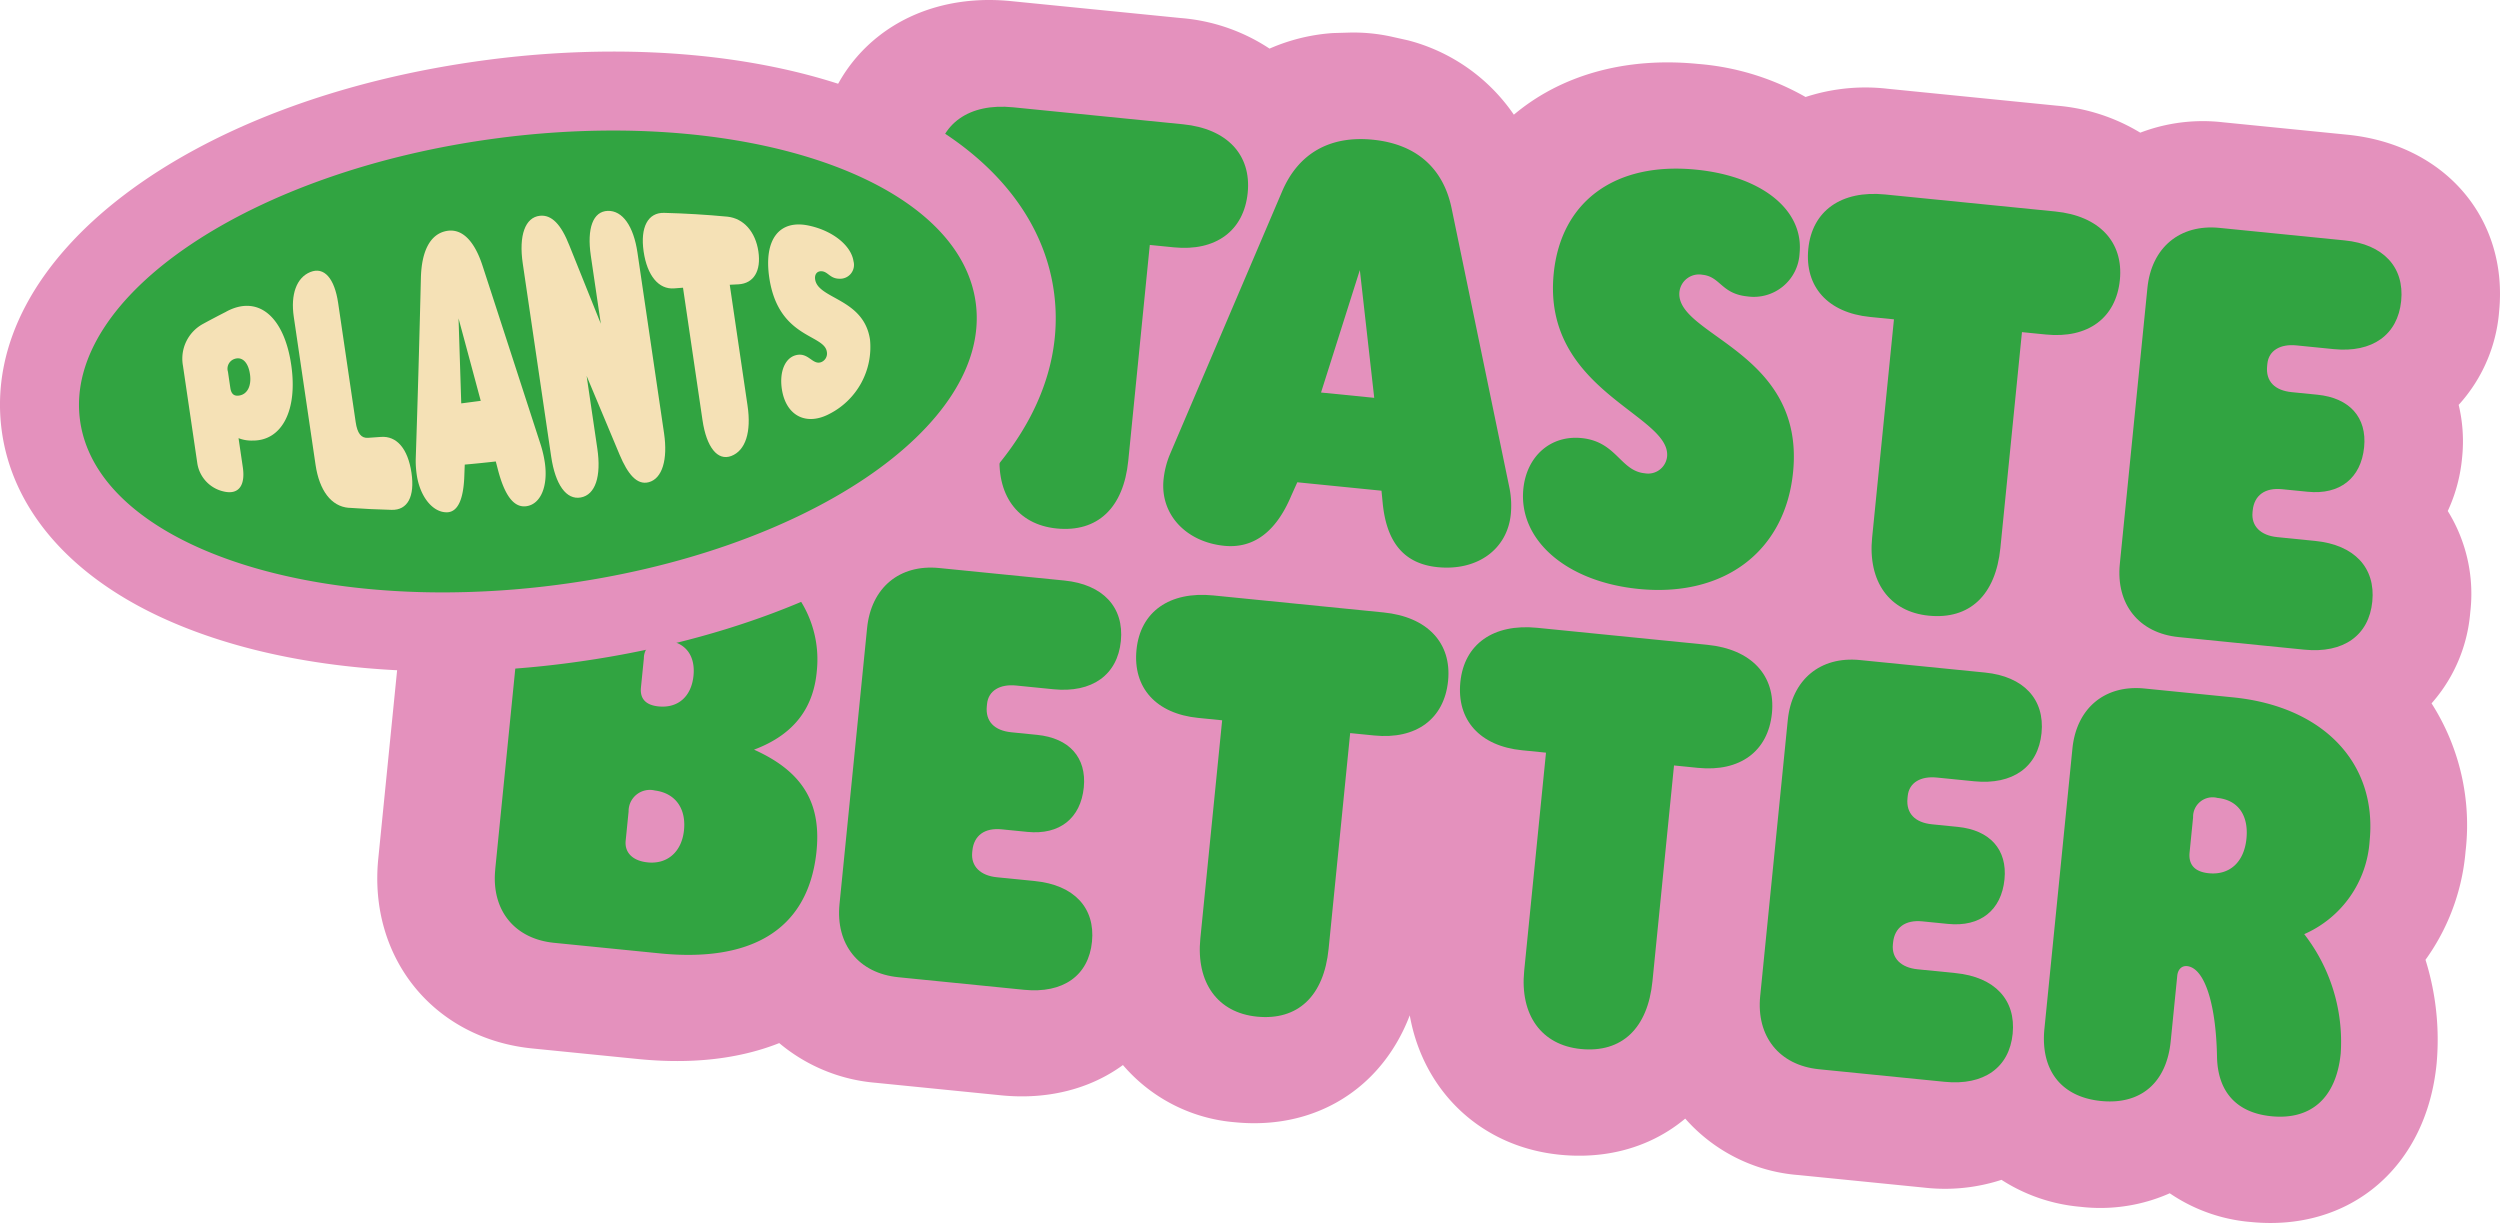 <svg viewBox="0 0 276.971 135.496" height="135.496" width="276.971" xmlns:xlink="http://www.w3.org/1999/xlink" xmlns="http://www.w3.org/2000/svg" data-name="Grupo 5998" id="Grupo_5998">
  <defs>
    <clipPath id="clip-path">
      <rect fill="none" height="135.496" width="276.971" data-name="Rectángulo 6214" id="Rectángulo_6214"></rect>
    </clipPath>
  </defs>
  <g clip-path="url(#clip-path)" data-name="Grupo 5997" id="Grupo_5997">
    <path fill="#e491bd" d="M232.925,76.67c-.009,0-.014,0-.02.008l.027.016c.006-.008,0-.014-.007-.024" data-name="Trazado 36747" id="Trazado_36747"></path>
    <path stroke-width="6.999" stroke-miterlimit="10" stroke="#e491bd" fill="none" d="M232.925,76.67c-.009,0-.014,0-.02.008l.027.016C232.938,76.686,232.933,76.68,232.925,76.67Z" data-name="Trazado 36748" id="Trazado_36748"></path>
    <path fill="#e491bd" d="M269.672,93.98a21.551,21.551,0,0,0-4.941-16.49,13.823,13.823,0,0,0,5.462-10,13.9,13.9,0,0,0-3.134-10.623,14.337,14.337,0,0,0,2.227-6.477,13.866,13.866,0,0,0-.872-6.558,13.936,13.936,0,0,0,4.975-9.646c.84-8.4-4.787-14.891-13.681-15.78l-13.86-1.385a15.925,15.925,0,0,0-9.082,1.661,17.628,17.628,0,0,0-9.182-3.487l-18.848-1.884a17.837,17.837,0,0,0-9.071,1.311,25.1,25.1,0,0,0-11.847-4.054c-9.106-.91-16.6,2.2-20.959,8.149A16.921,16.921,0,0,0,155.186,7.875l-1.741-.389a16.04,16.04,0,0,0-3.906-.376l-1.7.049A17.5,17.5,0,0,0,140.3,9.484a17.324,17.324,0,0,0-9.8-4L111.659,3.605c-9.469-.947-16.7,4.582-17.582,13.439a14.4,14.4,0,0,0,8.745,15.229L101.148,49.02a18.7,18.7,0,0,0,.25,5.544,15.1,15.1,0,0,0-9.972,3.852,21.568,21.568,0,0,0-5.153-3.708,28.291,28.291,0,0,0-10.928-2.872L65.5,50.852c-8.979-.9-16.151,5.028-17.056,14.082L45.388,95.5c-.9,9.054,4.953,16.277,13.932,17.175l11.725,1.172c6.308.63,11.681-.193,15.994-2.45a15.572,15.572,0,0,0,10.3,5.078l13.926,1.392c5.846.584,10.789-1.458,13.742-5.292a14.784,14.784,0,0,0,12.124,8.272c9.191.919,16.028-5.083,17.013-14.933l1.648-16.488a16.026,16.026,0,0,0,2.783-.859,15.893,15.893,0,0,0,2.554,1.392l-1.674,16.748c-.938,9.388,4.815,16.853,13.686,17.74,5.973.6,10.949-1.728,13.973-6.136A15.133,15.133,0,0,0,199.6,126.7l13.926,1.392a16.749,16.749,0,0,0,8.734-1.32,15.666,15.666,0,0,0,8.581,3.446,15.484,15.484,0,0,0,9.922-2.158A15.147,15.147,0,0,0,249.7,131.9c9.078.908,15.812-4.866,16.762-14.368a26.133,26.133,0,0,0-1.68-11.849,20.52,20.52,0,0,0,4.886-11.706M232.9,76.678c.006-.009.01-.008.02-.008s.012.016.007.025l-.027-.017" data-name="Trazado 36749" id="Trazado_36749"></path>
    <path stroke-width="6.999" stroke-miterlimit="10" stroke="#e491bd" fill="none" d="M269.672,93.98a21.551,21.551,0,0,0-4.941-16.49,13.823,13.823,0,0,0,5.462-10,13.9,13.9,0,0,0-3.134-10.623,14.337,14.337,0,0,0,2.227-6.477,13.866,13.866,0,0,0-.872-6.558,13.936,13.936,0,0,0,4.975-9.646c.84-8.4-4.787-14.891-13.681-15.78l-13.86-1.385a15.925,15.925,0,0,0-9.082,1.661,17.628,17.628,0,0,0-9.182-3.487l-18.848-1.884a17.837,17.837,0,0,0-9.071,1.311,25.1,25.1,0,0,0-11.847-4.054c-9.106-.91-16.6,2.2-20.959,8.149A16.921,16.921,0,0,0,155.186,7.875l-1.741-.389a16.04,16.04,0,0,0-3.906-.376l-1.7.049A17.5,17.5,0,0,0,140.3,9.484a17.324,17.324,0,0,0-9.8-4L111.659,3.605c-9.469-.947-16.7,4.582-17.582,13.439a14.4,14.4,0,0,0,8.745,15.229L101.148,49.02a18.7,18.7,0,0,0,.25,5.544,15.1,15.1,0,0,0-9.972,3.852,21.568,21.568,0,0,0-5.153-3.708,28.291,28.291,0,0,0-10.928-2.872L65.5,50.852c-8.979-.9-16.151,5.028-17.056,14.082L45.388,95.5c-.9,9.054,4.953,16.277,13.932,17.175l11.725,1.172c6.308.63,11.681-.193,15.994-2.45a15.572,15.572,0,0,0,10.3,5.078l13.926,1.392c5.846.584,10.789-1.458,13.742-5.292a14.784,14.784,0,0,0,12.124,8.272c9.191.919,16.028-5.083,17.013-14.933l1.648-16.488a16.026,16.026,0,0,0,2.783-.859,15.893,15.893,0,0,0,2.554,1.392l-1.674,16.748c-.938,9.388,4.815,16.853,13.686,17.74,5.973.6,10.949-1.728,13.973-6.136A15.133,15.133,0,0,0,199.6,126.7l13.926,1.392a16.749,16.749,0,0,0,8.734-1.32,15.666,15.666,0,0,0,8.581,3.446,15.484,15.484,0,0,0,9.922-2.158A15.147,15.147,0,0,0,249.7,131.9c9.078.908,15.812-4.866,16.762-14.368a26.133,26.133,0,0,0-1.68-11.849A20.52,20.52,0,0,0,269.672,93.98ZM232.9,76.678c.006-.009.01-.008.02-.008s.012.016.007.025Z" data-name="Trazado 36750" id="Trazado_36750"></path>
    <path fill="#e491bd" d="M232.925,76.67c-.009,0-.014,0-.02.008l.027.016c.006-.008,0-.014-.007-.024" data-name="Trazado 36751" id="Trazado_36751"></path>
    <path stroke-width="6.999" stroke-miterlimit="10" stroke="#e491bd" fill="none" d="M232.925,76.67c-.009,0-.014,0-.02.008l.027.016C232.938,76.686,232.933,76.68,232.925,76.67Z" data-name="Trazado 36752" id="Trazado_36752"></path>
    <path fill="#e491bd" d="M232.925,76.67c-.009,0-.014,0-.02.008l.027.016c.006-.008,0-.014-.007-.024" data-name="Trazado 36753" id="Trazado_36753"></path>
    <path stroke-width="6.999" stroke-miterlimit="10" stroke="#e491bd" fill="none" d="M232.925,76.67c-.009,0-.014,0-.02.008l.027.016C232.938,76.686,232.933,76.68,232.925,76.67Z" data-name="Trazado 36754" id="Trazado_36754"></path>
    <path fill="#e491bd" d="M232.925,76.67c-.009,0-.014,0-.02.008l.027.016c.006-.008,0-.014-.007-.024" data-name="Trazado 36755" id="Trazado_36755"></path>
    <path stroke-width="6.999" stroke-miterlimit="10" stroke="#e491bd" fill="none" d="M232.925,76.67c-.009,0-.014,0-.02.008l.027.016C232.938,76.686,232.933,76.68,232.925,76.67Z" data-name="Trazado 36756" id="Trazado_36756"></path>
    <path fill="#31a441" d="M110.788,49.877,113.2,25.719l-2.655-.265c-4.664-.466-7.255-3.342-6.833-7.552s3.658-6.5,8.516-6.016l18.846,1.884c4.859.485,7.577,3.374,7.157,7.583s-3.53,6.516-8.192,6.049l-2.656-.265L125,51.036c-.524,5.246-3.412,7.966-7.946,7.513-4.338-.434-6.754-3.75-6.263-8.672" data-name="Trazado 36757" id="Trazado_36757"></path>
    <path fill="#31a441" d="M128.908,53.128a9.908,9.908,0,0,1,.66-2.681l12.473-29.236c1.794-4.2,5.265-6.211,10.058-5.732s7.8,3.134,8.724,7.609l6.439,31.126a10.083,10.083,0,0,1,.117,2.759c-.389,3.886-3.7,6.3-8.109,5.862-3.756-.376-5.673-2.791-6.088-7.15l-.13-1.321-9.326-.933-.674,1.5c-1.716,4.08-4.248,5.855-7.421,5.538-4.21-.421-7.112-3.458-6.723-7.344m23.341-9.049-1.594-14.158-4.3,13.569Z" data-name="Trazado 36758" id="Trazado_36758"></path>
    <path fill="#31a441" d="M168.769,54.169c.363-3.627,3.018-5.978,6.45-5.635,3.886.388,4.282,3.633,7,3.9a2.109,2.109,0,0,0,2.474-1.846c.466-4.663-13.86-7.273-12.559-20.29.8-8.031,6.864-12.4,15.8-11.5,7.254.726,11.917,4.462,11.438,9.255A5.074,5.074,0,0,1,193.6,32.84c-2.914-.291-2.985-2.195-4.993-2.4a2.177,2.177,0,0,0-2.546,1.9c-.485,4.857,13.931,6.56,12.591,19.966-.88,8.808-7.667,13.886-17.123,12.941-8.03-.8-13.322-5.453-12.759-11.087" data-name="Trazado 36759" id="Trazado_36759"></path>
    <path fill="#31a441" d="M207.413,59.536l2.415-24.158-2.656-.265c-4.663-.466-7.253-3.342-6.833-7.552s3.659-6.5,8.517-6.016L227.7,23.429c4.858.485,7.578,3.373,7.157,7.583s-3.529,6.516-8.192,6.049l-2.656-.265-2.389,23.9c-.524,5.245-3.412,7.966-7.946,7.513-4.339-.434-6.755-3.75-6.263-8.672" data-name="Trazado 36760" id="Trazado_36760"></path>
    <path fill="#31a441" d="M234.852,62.475l3.056-30.569c.446-4.469,3.587-7.1,7.991-6.659l13.86,1.386c4.275.427,6.639,2.953,6.263,6.709s-3.191,5.763-7.467,5.337l-4.145-.414c-1.748-.175-3.064.544-3.212,2.034l-.026.259c-.168,1.684.842,2.7,2.72,2.888l2.85.284c3.563.357,5.505,2.513,5.175,5.817-.343,3.432-2.688,5.291-6.25,4.935l-2.85-.284c-1.878-.188-3.076.672-3.244,2.357l-.019.194c-.156,1.554.919,2.577,2.733,2.758l4.209.422c4.34.434,6.7,2.96,6.328,6.716s-3.191,5.764-7.532,5.33l-13.924-1.392c-4.4-.44-6.963-3.639-6.516-8.108" data-name="Trazado 36761" id="Trazado_36761"></path>
    <path fill="#31a441" d="M54.862,96.344l3.056-30.569c.446-4.469,3.588-7.1,7.992-6.658l9.844.984c3.821.382,5.926.92,7.915,1.969A12.206,12.206,0,0,1,90.5,74.265c-.324,3.892-2.274,7.033-6.963,8.788,5.635,2.526,7.494,6.179,6.9,11.483-1.01,8.795-7.615,12.06-17.33,11.088l-11.723-1.171c-4.4-.44-6.962-3.639-6.516-8.109m16.891-.8c2.2.22,3.783-1.192,4.022-3.588s-.966-4.087-3.226-4.378a2.357,2.357,0,0,0-2.914,2.325l-.324,3.239c-.129,1.3.758,2.234,2.442,2.4m1.2-17.279c2.137.214,3.64-1.075,3.873-3.407.22-2.2-.874-3.685-2.947-3.893a2.034,2.034,0,0,0-2.552,1.97l-.324,3.238c-.123,1.231.525,1.949,1.95,2.092" data-name="Trazado 36762" id="Trazado_36762"></path>
    <path fill="#31a441" d="M93.008,100.158l3.055-30.569c.447-4.469,3.588-7.1,7.992-6.658l13.86,1.385c4.275.427,6.639,2.953,6.263,6.709s-3.193,5.764-7.467,5.337l-4.145-.414c-1.748-.175-3.064.544-3.212,2.034l-.026.259c-.169,1.684.842,2.7,2.72,2.888l2.85.285c3.562.356,5.5,2.513,5.175,5.816-.343,3.432-2.688,5.291-6.25,4.935l-2.85-.284c-1.878-.188-3.076.673-3.244,2.357l-.02.194c-.155,1.554.92,2.578,2.733,2.759l4.21.421c4.34.434,6.7,2.96,6.328,6.716s-3.192,5.764-7.532,5.33l-13.924-1.392c-4.4-.44-6.963-3.639-6.516-8.108" data-name="Trazado 36763" id="Trazado_36763"></path>
    <path fill="#31a441" d="M132.986,103.958,135.4,79.8l-2.656-.265c-4.663-.466-7.253-3.342-6.833-7.552s3.66-6.5,8.517-6.016l18.847,1.884c4.857.485,7.577,3.373,7.156,7.583s-3.529,6.516-8.192,6.049l-2.656-.265-2.388,23.9c-.525,5.245-3.413,7.966-7.947,7.513-4.339-.434-6.755-3.75-6.263-8.672" data-name="Trazado 36764" id="Trazado_36764"></path>
    <path fill="#31a441" d="M168.864,107.544l2.415-24.158-2.656-.265c-4.663-.466-7.253-3.342-6.833-7.552s3.66-6.5,8.517-6.016l18.847,1.884c4.857.485,7.577,3.374,7.156,7.583s-3.529,6.516-8.192,6.05l-2.656-.266-2.388,23.9c-.525,5.246-3.413,7.966-7.947,7.513-4.339-.434-6.755-3.75-6.263-8.672" data-name="Trazado 36765" id="Trazado_36765"></path>
    <path fill="#31a441" d="M195.009,110.353l3.055-30.569c.447-4.469,3.588-7.1,7.992-6.658l13.86,1.385c4.275.427,6.639,2.953,6.263,6.709s-3.193,5.764-7.467,5.337l-4.145-.414c-1.748-.175-3.064.544-3.212,2.033l-.026.26c-.169,1.684.842,2.7,2.72,2.888l2.85.285c3.562.356,5.505,2.513,5.175,5.816-.343,3.432-2.688,5.291-6.25,4.935l-2.849-.284c-1.879-.188-3.077.673-3.245,2.357l-.02.194c-.155,1.554.92,2.578,2.734,2.759l4.209.421c4.34.434,6.7,2.96,6.328,6.716s-3.192,5.764-7.532,5.33l-13.924-1.392c-4.4-.44-6.963-3.639-6.516-8.108" data-name="Trazado 36766" id="Trazado_36766"></path>
    <path fill="#31a441" d="M226.5,113.96l3.1-31.024c.447-4.468,3.588-7.1,7.992-6.657l9.78.977c10.038,1,16.016,7.291,15.156,15.905a12.141,12.141,0,0,1-7.247,10.331,19.439,19.439,0,0,1,4.042,13.225c-.493,4.922-3.29,7.39-7.694,6.949-3.822-.381-5.946-2.687-6.01-6.618-.117-6.03-1.439-9.825-3.317-10.013-.583-.058-1.017.357-1.088,1.069l-.725,7.254c-.46,4.6-3.322,7.059-7.727,6.619s-6.722-3.419-6.263-8.017m18.205-17.216c2.332.233,3.919-1.244,4.177-3.835s-.945-4.28-3.212-4.507a2.158,2.158,0,0,0-2.7,2.15l-.388,3.887c-.136,1.36.57,2.149,2.124,2.305" data-name="Trazado 36767" id="Trazado_36767"></path>
    <path fill="#31a441" d="M49.049,70.008C24.2,70.008,6.3,60.785,4.519,47.059,3.435,38.716,8.463,30.34,18.677,23.473c9.317-6.264,22.111-10.71,36.025-12.517a102.842,102.842,0,0,1,13.213-.869c24.851,0,42.746,9.222,44.53,22.949,1.083,8.342-3.944,16.719-14.158,23.586C88.97,62.886,76.176,67.331,62.262,69.139a103.034,103.034,0,0,1-13.213.869" data-name="Trazado 36768" id="Trazado_36768"></path>
    <path fill="#e491bd" d="M67.914,14.462c21.695,0,38.7,7.628,40.193,19.138,1.776,13.671-19,27.641-46.409,31.2a98.381,98.381,0,0,1-12.649.832c-21.695,0-38.7-7.628-40.192-19.138-1.777-13.671,19-27.64,46.408-31.2a98.4,98.4,0,0,1,12.649-.832m0-8.749v0a107.418,107.418,0,0,0-13.779.905C20.9,10.937-2.3,28.566.181,47.624,1.3,56.205,7.507,63.55,17.67,68.306c8.5,3.976,19.347,6.077,31.379,6.077a107.276,107.276,0,0,0,13.777-.905c33.237-4.319,56.433-21.947,53.957-41-1.115-8.581-7.326-15.926-17.488-20.682C90.8,7.815,79.95,5.713,67.918,5.713" data-name="Trazado 36769" id="Trazado_36769"></path>
    <path fill="#f5e1b6" d="M25.062,34.527c3.536-1.912,6.417.548,7.2,5.882.745,5.05-1.033,8.438-4.283,8.4a3.881,3.881,0,0,1-1.552-.265l.474,3.22c.3,2.044-.478,3.068-2.1,2.69a3.787,3.787,0,0,1-2.956-3.234l-1.575-10.7a4.379,4.379,0,0,1,2.214-4.631q1.282-.7,2.582-1.358m2.626,6.912c-.195-1.325-.872-1.95-1.694-1.683a1.142,1.142,0,0,0-.743,1.427q.13.894.263,1.789c.1.678.418.944,1.007.841.887-.15,1.359-1.08,1.167-2.374" data-name="Trazado 36770" id="Trazado_36770"></path>
    <path fill="#f5e1b6" d="M38.63,56.262c-1.929-.163-3.249-1.907-3.671-4.772L32.547,35.1c-.366-2.483.305-4.346,1.834-4.962s2.678.688,3.082,3.432q.97,6.6,1.943,13.2c.18,1.23.6,1.787,1.356,1.737q.712-.048,1.424-.1c1.755-.141,3,1.285,3.4,3.966.388,2.634-.423,4.168-2.207,4.114q-2.373-.059-4.745-.23" data-name="Trazado 36771" id="Trazado_36771"></path>
    <path fill="#f5e1b6" d="M59.942,49.4a12.658,12.658,0,0,1,.415,1.827c.389,2.638-.457,4.663-2.078,4.86-1.383.165-2.393-1.251-3.127-4.1q-.111-.432-.224-.862-1.718.194-3.439.347c-.013.349-.027.7-.04,1.047-.068,2.833-.735,4.2-1.916,4.238-1.563.041-3-1.693-3.363-4.158a10.681,10.681,0,0,1-.112-1.742c.218-6.493.405-13.208.572-20.067.073-2.952,1.012-4.8,2.748-5.182s3.152.98,4.081,3.832c2.155,6.613,4.32,13.291,6.483,19.956m-6.682-4.99q-1.231-4.586-2.459-9.131.152,4.731.3,9.415,1.082-.14,2.164-.284" data-name="Trazado 36772" id="Trazado_36772"></path>
    <path fill="#f5e1b6" d="M70.623,27.981,73.569,48c.431,2.925-.2,5.017-1.688,5.422-1.325.354-2.334-.91-3.227-3.024q-1.821-4.31-3.661-8.743.591,4.021,1.183,8.042c.454,3.081-.215,5.114-1.823,5.416s-2.83-1.412-3.29-4.534Q59.491,39.888,57.917,29.2c-.46-3.123.268-5.116,1.891-5.294,1.29-.14,2.346.922,3.276,3.3q1.746,4.368,3.48,8.661L65.457,28.34c-.45-3.055.243-4.928,1.879-4.977s2.857,1.693,3.287,4.618" data-name="Trazado 36773" id="Trazado_36773"></path>
    <path fill="#f5e1b6" d="M77.83,46.559q-1.08-7.342-2.161-14.684l-.973.074c-1.708.145-3-1.4-3.39-4.084s.471-4.336,2.279-4.282q3.505.09,7.007.421c1.806.193,3.109,1.685,3.428,3.851S83.506,31.4,81.814,31.5q-.483.022-.966.048.985,6.7,1.972,13.4c.43,2.92-.218,4.962-1.8,5.569-1.516.577-2.747-.954-3.19-3.959" data-name="Trazado 36774" id="Trazado_36774"></path>
    <path fill="#f5e1b6" d="M86.617,43.088c-.282-1.917.363-3.454,1.587-3.744,1.359-.328,1.8,1.091,2.733.792a1.019,1.019,0,0,0,.667-1.161c-.279-1.971-5.376-1.47-6.377-8.208-.62-4.2,1.077-6.494,4.413-5.766,2.685.581,4.667,2.244,4.916,3.932a1.535,1.535,0,0,1-1.576,1.946c-1.039-.011-1.249-.8-1.97-.828-.49-.021-.786.341-.7.916.334,2.188,5.416,2.09,6.079,6.681a8.307,8.307,0,0,1-4.428,8.17c-2.651,1.437-4.909.223-5.343-2.73" data-name="Trazado 36775" id="Trazado_36775"></path>
  </g>
</svg>
